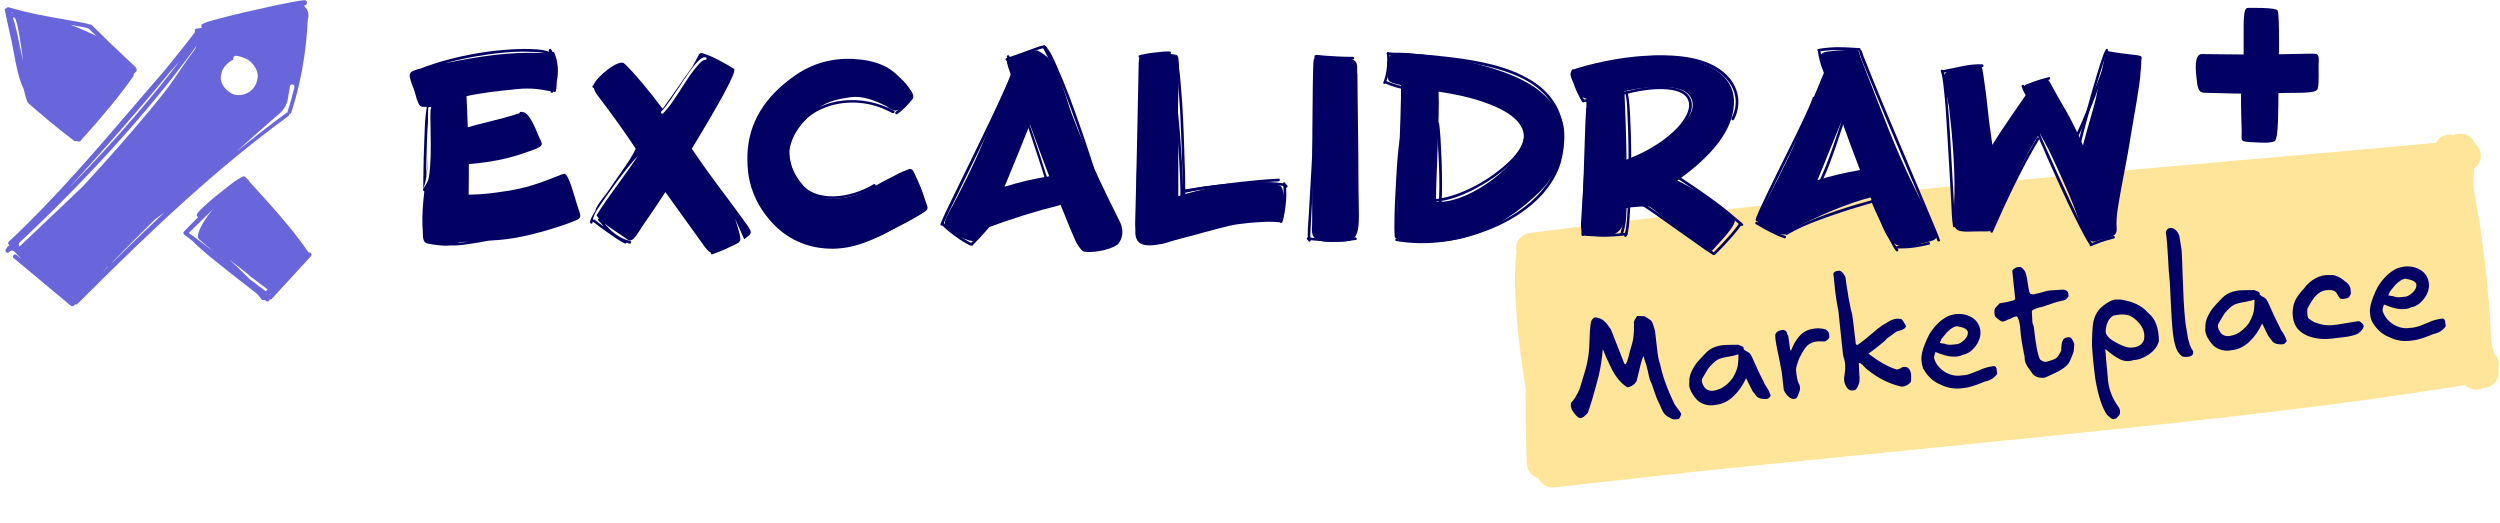 <svg width="325" height="68" viewBox="0 0 325 68" fill="none" xmlns="http://www.w3.org/2000/svg">
  <path
    d="M199.084 32.284C241.348 26.759 282.555 23.752 320.507 20.227M199.342 32.419C225.101 29.793 253.029 26.665 318.84 20.48M319.851 19.361C318.731 28.819 320.43 39.91 322.825 48.426M318.455 19.493C321.013 30.24 322.025 41.828 321.898 48.651M322.839 47.389C289.926 51.184 255.48 55.469 201.84 61.368M322.694 47.666C295.393 52.206 269.682 54.249 201.761 61.184M200.481 60.196C200.17 52.934 200.56 46.083 199.918 32.827M202.491 61.057C199.617 49.008 198.549 38.108 199.075 33.448"
    stroke="#FFE599" stroke-width="4" stroke-linecap="round" />
  <path d="M200.791 33.22L318.593 19.236L323.521 48.648L202.049 61.027" fill="#FFE599" />
  <path
    d="M218.276 54.461C218.093 54.507 217.894 54.528 217.679 54.524C217.477 54.519 217.282 54.446 217.093 54.305C216.799 54.189 216.567 54.025 216.397 53.816C216.229 53.619 216.072 53.34 215.927 52.98C215.781 52.62 215.676 52.384 215.61 52.27C215.426 51.927 215.234 51.438 215.032 50.803C214.831 50.167 214.645 49.684 214.476 49.353C214.417 49.172 214.33 48.799 214.217 48.234C214.102 47.656 213.977 47.234 213.841 46.967C213.841 46.967 213.829 46.914 213.805 46.81C213.728 46.469 213.67 46.301 213.63 46.305C213.535 46.543 213.433 46.849 213.325 47.222C213.229 47.581 213.126 48.001 213.016 48.482C212.906 48.963 212.823 49.314 212.766 49.534C212.504 49.978 212.111 50.254 211.587 50.363C211.048 50.085 210.5 49.533 209.943 48.707C209.88 48.62 209.766 48.424 209.599 48.12C209.446 47.815 209.283 47.477 209.11 47.106C208.935 46.722 208.839 46.518 208.823 46.493L208.363 45.375C208.273 46.551 208.099 47.696 207.842 48.809C207.261 51.043 206.788 52.655 206.424 53.645C206.412 53.66 206.37 53.711 206.299 53.799C206.227 53.874 206.178 53.919 206.153 53.936C206.141 53.95 206.092 53.996 206.006 54.072C205.934 54.147 205.884 54.185 205.858 54.188C205.844 54.19 205.794 54.222 205.707 54.285C205.618 54.334 205.56 54.354 205.532 54.343C205.503 54.319 205.443 54.319 205.351 54.342C205.104 54.288 204.78 53.947 204.378 53.319C204.213 53.028 204.165 52.705 204.235 52.349C204.568 52.072 204.935 51.49 205.337 50.603C205.387 50.437 205.501 50.063 205.681 49.48C205.86 48.898 205.989 48.469 206.067 48.193C206.157 47.902 206.251 47.523 206.349 47.057C206.446 46.577 206.513 46.141 206.552 45.748C206.59 45.476 206.624 44.842 206.653 43.847C206.681 42.852 206.753 42.14 206.869 41.712C207.04 41.426 207.198 41.275 207.344 41.26C207.437 41.25 207.58 41.275 207.774 41.335C208.064 41.411 208.297 41.527 208.475 41.683C208.664 41.824 208.861 42.037 209.066 42.324C209.083 42.362 209.123 42.425 209.186 42.512C209.247 42.586 209.302 42.654 209.348 42.716L209.421 42.829L211.156 47.251C211.161 47.291 211.218 47.325 211.328 47.354C211.458 47.192 211.599 46.809 211.749 46.203C211.899 45.597 212.006 45.21 212.069 45.043C212.335 44.264 212.452 43.279 212.419 42.089C212.383 41.999 212.386 41.898 212.428 41.787C212.468 41.662 212.54 41.52 212.644 41.362C212.746 41.19 212.804 41.097 212.816 41.082C212.869 41.076 212.976 41.078 213.138 41.088C213.298 41.084 213.446 41.089 213.582 41.101L213.805 41.118C213.833 41.128 213.941 41.197 214.128 41.325C214.328 41.438 214.465 41.531 214.54 41.603C214.71 41.692 214.852 41.952 214.965 42.383C215.076 42.8 215.139 43.021 215.156 43.046C215.193 43.27 215.274 43.972 215.399 45.153C215.522 46.319 215.657 47.022 215.803 47.262C216.061 48.682 216.674 50.414 217.641 52.457C217.677 52.547 217.82 52.753 218.068 53.075C218.332 53.409 218.474 53.615 218.496 53.694C218.574 53.793 218.556 53.942 218.443 54.142C218.33 54.341 218.274 54.448 218.276 54.461ZM223.022 52.631C222.616 52.727 222.186 52.719 221.732 52.607C221.276 52.481 220.906 52.279 220.622 52C220.483 51.827 220.383 51.71 220.323 51.65C220.275 51.574 220.196 51.462 220.086 51.313C219.975 51.15 219.894 51.018 219.843 50.916C219.806 50.813 219.759 50.691 219.704 50.549C219.649 50.407 219.614 50.27 219.6 50.138C219.584 49.992 219.589 49.844 219.613 49.694C219.579 49.242 219.676 48.769 219.905 48.275C220.148 47.78 220.4 47.378 220.662 47.069C220.925 46.759 221.267 46.388 221.691 45.954C221.777 45.878 221.837 45.818 221.873 45.774C222.382 45.264 223.114 44.959 224.068 44.857C224.267 44.836 224.903 44.822 225.975 44.816C226.004 44.84 226.095 44.877 226.248 44.928C226.414 44.977 226.535 45.038 226.609 45.111C226.683 45.17 226.699 45.262 226.659 45.387L226.945 45.618C227.255 45.76 227.458 45.906 227.554 46.057C227.695 46.243 227.979 46.843 228.409 47.857C228.446 47.96 228.61 48.305 228.9 48.891C229.204 49.475 229.375 49.826 229.414 49.942C229.81 50.517 230.025 50.903 230.06 51.101L230.193 51.408C230.187 51.476 230.135 51.555 230.037 51.646C229.939 51.737 229.885 51.79 229.873 51.804C229.656 51.908 229.307 51.905 228.826 51.795C228.729 51.765 228.638 51.727 228.553 51.683C228.479 51.624 228.421 51.576 228.377 51.541C228.345 51.49 228.275 51.404 228.168 51.281C228.075 51.157 228.004 51.064 227.958 51.002L227.867 50.911C227.685 50.581 227.395 49.995 226.997 49.153C226.563 50.11 225.997 50.914 225.302 51.565C224.605 52.202 223.845 52.557 223.022 52.631ZM222.726 50.792C222.952 50.768 223.258 50.682 223.644 50.534C224.269 50.226 224.814 49.746 225.282 49.093C225.723 48.322 225.948 47.662 225.956 47.111C225.952 47.071 225.963 46.916 225.988 46.645C226.011 46.361 226.011 46.167 225.986 46.062C225.728 46.156 225.349 46.25 224.849 46.343C224.362 46.422 223.988 46.502 223.728 46.583C223.389 46.672 223.055 46.875 222.727 47.192C222.397 47.495 222.152 47.776 221.992 48.034C221.831 48.292 221.615 48.657 221.343 49.128C221.147 49.431 221.231 49.844 221.595 50.369C221.872 50.701 222.249 50.842 222.726 50.792ZM232.837 45.577C233.108 44.851 233.441 44.26 233.835 43.802C234.274 43.26 234.821 42.92 235.477 42.784C236.118 42.635 236.743 42.65 237.352 42.826C237.63 43.052 237.778 43.244 237.795 43.403C237.827 43.708 237.82 43.89 237.772 43.948C237.547 44.227 237.348 44.375 237.176 44.394C237.163 44.395 237.062 44.392 236.873 44.385C236.698 44.377 236.537 44.374 236.39 44.376L235.932 44.425C235.371 44.565 234.944 44.845 234.654 45.264L234.275 45.867C233.993 46.367 233.823 46.727 233.766 46.947C233.747 47.016 233.691 47.183 233.598 47.448C233.518 47.711 233.479 47.909 233.48 48.043C233.536 48.828 233.645 49.414 233.807 49.799C233.886 49.911 233.94 50.039 233.968 50.184C233.996 50.315 234.008 50.428 234.004 50.522C234.013 50.602 233.986 50.732 233.925 50.913C233.875 51.079 233.834 51.19 233.799 51.248C233.778 51.303 233.725 51.43 233.638 51.627C233.533 51.772 233.414 51.852 233.282 51.865C233.03 51.892 232.771 51.792 232.506 51.566C232.254 51.338 232.049 51.051 231.892 50.706L231.629 48.42C231.548 47.906 231.316 46.724 230.932 44.874C230.82 44.323 230.771 43.859 230.784 43.482C230.899 43.175 231.161 42.986 231.569 42.916C231.752 42.87 231.915 42.886 232.057 42.965C232.199 43.044 232.288 43.182 232.322 43.379C232.341 43.431 232.367 43.489 232.401 43.552C232.448 43.614 232.473 43.665 232.477 43.705C232.508 43.997 232.592 44.598 232.729 45.508L232.837 45.577ZM241.527 44.818C242.1 44.408 242.694 43.936 243.308 43.402C243.922 42.868 244.385 42.497 244.698 42.289C244.762 42.256 244.907 42.173 245.135 42.042C245.361 41.897 245.518 41.8 245.607 41.751C245.707 41.686 245.841 41.625 246.01 41.567C246.19 41.494 246.359 41.45 246.518 41.433C246.744 41.409 246.974 41.431 247.209 41.5C247.313 41.597 247.431 41.758 247.562 41.986C247.707 42.212 247.778 42.372 247.774 42.466C247.718 42.566 247.64 42.655 247.541 42.732C247.44 42.797 247.345 42.847 247.255 42.883C247.177 42.905 247.06 42.944 246.906 43.001C246.749 43.044 246.632 43.077 246.554 43.098C245.796 43.661 245.36 43.976 245.246 44.041C245.261 44.053 245.22 44.111 245.124 44.215C245.039 44.305 244.806 44.504 244.423 44.812C244.053 45.12 243.544 45.509 242.897 45.98C244.311 47.05 245.53 47.732 246.553 48.026C246.73 48.047 246.987 47.946 247.325 47.723C247.72 47.654 247.981 47.714 248.109 47.901C248.418 48.163 248.52 48.749 248.416 49.659C248.056 50.059 247.655 50.262 247.213 50.269C245.579 49.906 244.041 49.123 242.6 47.922C242.556 47.886 242.459 47.789 242.308 47.631C242.169 47.458 242.013 47.32 241.842 47.218C241.84 47.205 241.826 47.199 241.8 47.202L241.641 47.219C241.637 47.313 241.655 47.673 241.695 48.299C241.748 48.924 241.76 49.358 241.732 49.602C241.602 50.139 241.419 50.507 241.186 50.706C240.704 50.838 240.359 50.754 240.153 50.454C239.766 49.958 239.645 49.388 239.791 48.742C239.799 48.688 239.812 48.566 239.833 48.376C239.866 48.185 239.881 48.009 239.877 47.848C239.885 47.673 239.877 47.466 239.852 47.227C239.852 47.107 239.811 46.91 239.729 46.637C239.646 46.364 239.6 46.181 239.59 46.089L238.99 40.42C238.883 39.922 238.779 39.316 238.676 38.603C238.573 37.877 238.503 37.281 238.467 36.815C238.43 36.337 238.385 35.919 238.334 35.562C238.432 35.351 238.615 35.238 238.881 35.223C239.243 35.091 239.587 35.363 239.913 36.039C239.92 36.105 239.958 36.403 240.028 36.932C240.111 37.459 240.209 38.072 240.323 38.771C240.451 39.468 240.55 39.96 240.621 40.248C240.739 40.61 240.823 41.024 240.873 41.488L241.256 44.726C241.335 44.838 241.425 44.868 241.527 44.818ZM250.001 47.882C249.754 47.197 249.714 46.504 249.881 45.803C250.06 45.087 250.367 44.31 250.801 43.473C251.521 42.297 252.374 41.489 253.36 41.05L253.672 40.956C253.971 40.871 254.208 40.826 254.382 40.821C255.127 40.769 255.794 40.926 256.382 41.293C256.971 41.659 257.324 42.205 257.441 42.93C257.529 43.632 257.332 44.309 256.852 44.964C256.371 45.618 255.809 46.006 255.165 46.128C254.936 46.246 254.683 46.32 254.404 46.349C253.728 46.421 253.005 46.303 252.235 45.996L251.607 45.761C251.471 46.124 251.413 46.398 251.432 46.584C251.657 47.311 252.121 47.898 252.826 48.347C253.542 48.78 254.275 48.93 255.026 48.797C255.482 48.803 256.076 48.646 256.806 48.327L257.366 48.107C257.747 47.906 258.286 47.741 258.983 47.614C259.297 47.54 259.489 47.647 259.56 47.935L259.632 48.611C259.233 49.149 258.724 49.471 258.105 49.577L257.622 49.769C256.581 50.188 255.807 50.411 255.3 50.438C254.246 50.616 253.246 50.474 252.298 50.011C251.333 49.631 250.567 48.921 250.001 47.882ZM252.165 44.575C252.494 44.648 252.692 44.68 252.758 44.673C252.87 44.715 252.981 44.75 253.091 44.779C253.202 44.807 253.324 44.821 253.458 44.82C253.605 44.818 253.712 44.814 253.778 44.807C253.844 44.8 253.97 44.786 254.156 44.767C254.355 44.745 254.468 44.733 254.494 44.731C254.78 44.647 255.063 44.469 255.343 44.198C255.634 43.913 255.793 43.634 255.817 43.364C255.893 42.94 255.547 42.648 254.779 42.488L254.409 42.407C254.144 42.435 253.868 42.558 253.583 42.776C253.311 42.992 253.116 43.174 252.997 43.321C252.877 43.454 252.682 43.696 252.41 44.046L252.23 44.428L252.165 44.575ZM265.701 49.114C265.088 49.152 264.616 49.001 264.285 48.661C264.237 48.586 264.096 48.393 263.862 48.082C263.626 47.759 263.455 47.475 263.349 47.232C263.242 46.975 263.192 46.699 263.201 46.403C262.868 44.775 262.682 43.595 262.645 42.861C262.642 42.58 262.578 42.171 262.454 41.635C262.343 41.338 262.251 41.167 262.179 41.121C261.798 41.201 261.522 41.311 261.349 41.45C261.23 41.463 261.062 41.528 260.847 41.644C260.631 41.761 260.442 41.814 260.28 41.805C260.183 41.775 260.084 41.725 259.983 41.655C259.882 41.586 259.772 41.503 259.655 41.408C259.55 41.299 259.461 41.221 259.389 41.175C259.322 41.048 259.282 40.865 259.27 40.625C259.258 40.385 259.286 40.201 259.353 40.073L259.948 39.426C260.543 39.35 261.179 39.216 261.856 39.023L261.978 38.849L261.591 35.19C261.86 34.826 262.226 34.667 262.686 34.712C263.074 34.952 263.309 35.276 263.393 35.683C263.444 35.785 263.522 36.212 263.629 36.965C263.734 37.705 263.838 38.116 263.941 38.199L264.331 38.278C264.594 38.224 264.927 38.141 265.331 38.032C265.733 37.908 266.027 37.83 266.211 37.797C266.395 37.765 266.734 37.735 267.227 37.71L268.147 37.653C268.725 37.672 268.972 37.981 268.888 38.58C268.687 38.829 268.528 38.973 268.411 39.012C268.109 39.071 267.802 39.144 267.489 39.231C267.177 39.318 266.788 39.446 266.323 39.616C265.87 39.771 265.566 39.87 265.41 39.914C265.105 39.946 264.71 40.082 264.226 40.321L264.141 40.471C264.162 40.669 264.174 40.909 264.177 41.191C264.179 41.459 264.189 41.685 264.209 41.871C264.241 42.042 264.301 42.23 264.39 42.435C264.635 44.756 264.908 46.188 265.207 46.733C265.44 46.91 265.632 47.01 265.782 47.034C265.945 47.057 266.156 47.021 266.414 46.927C266.466 46.908 266.543 46.88 266.646 46.842C266.75 46.804 266.821 46.783 266.861 46.779C266.899 46.761 266.957 46.735 267.034 46.7C267.11 46.665 267.161 46.64 267.186 46.624C267.225 46.606 267.269 46.582 267.319 46.549C267.381 46.503 267.424 46.458 267.446 46.415C267.482 46.371 267.523 46.32 267.57 46.261C267.618 46.203 267.658 46.138 267.691 46.068C267.737 45.996 267.782 45.917 267.827 45.832C267.87 45.734 267.919 45.628 267.974 45.515C267.954 45.45 267.957 45.289 267.983 45.031C268.009 44.773 268.032 44.61 268.052 44.541C268.154 44.115 268.398 43.888 268.784 43.86C268.967 43.814 269.11 43.832 269.212 43.915C269.315 43.998 269.419 44.155 269.524 44.385L269.659 44.713C269.635 45.372 269.578 45.787 269.489 45.958C269.28 46.516 269.113 46.902 268.988 47.117C268.877 47.33 268.653 47.561 268.318 47.811C267.984 48.075 267.458 48.365 266.741 48.682C266.703 48.7 266.556 48.769 266.3 48.89C266.046 49.024 265.846 49.099 265.701 49.114ZM274.969 54.447C274.864 54.472 274.785 54.487 274.732 54.493C274.681 54.511 274.604 54.486 274.503 54.416C274.403 54.36 274.331 54.307 274.285 54.258C274.241 54.223 274.174 54.163 274.085 54.078C273.996 53.994 273.936 53.94 273.907 53.916C273.275 53.018 272.769 51.463 272.387 49.251C272.376 49.144 272.327 48.747 272.241 48.059C272.169 47.383 272.124 46.959 272.106 46.786C272.087 46.614 272.056 46.255 272.012 45.71C271.966 45.152 271.948 44.725 271.956 44.429C271.964 44.12 271.977 43.736 271.995 43.279C272.013 42.807 272.052 42.354 272.113 41.919C272.256 41.246 272.506 40.697 272.863 40.27C273.234 39.842 273.736 39.461 274.371 39.125C274.641 39.016 274.862 38.952 275.035 38.934C275.127 38.924 275.349 38.928 275.699 38.944C277.307 39.189 278.488 39.761 279.24 40.661C280.176 41.393 280.647 42.61 280.653 44.312C280.52 44.956 280.104 45.53 279.407 46.033C278.721 46.521 278.038 46.781 277.358 46.813C276.763 47.024 276.169 46.986 275.576 46.7C274.994 46.4 274.393 45.974 273.771 45.423L273.692 45.432C273.704 45.551 273.745 46.063 273.814 46.967C273.895 47.857 273.959 48.521 274.005 48.958C274.049 50.388 274.534 51.731 275.458 52.988C275.617 53.226 275.649 53.524 275.553 53.883C275.32 54.216 275.125 54.404 274.969 54.447ZM277.265 45.174C278.06 45.09 278.546 44.743 278.723 44.134C278.911 43.122 278.471 42.197 277.403 41.358C277.082 41.111 276.718 40.961 276.31 40.911C275.914 40.845 275.382 40.888 274.715 41.039C274.111 41.412 273.782 42.11 273.73 43.135C273.788 43.558 274.118 43.952 274.72 44.317C275.293 44.659 275.808 44.906 276.267 45.058C276.6 45.17 276.933 45.209 277.265 45.174ZM284.375 46.392C284.07 46.424 283.825 46.396 283.642 46.308C283.435 46.129 283.26 45.933 283.117 45.72C282.987 45.506 282.879 45.249 282.794 44.95C282.709 44.651 282.651 44.422 282.621 44.264C282.589 44.093 282.545 43.803 282.488 43.394C282.445 42.983 282.418 42.731 282.408 42.638C282.338 41.854 282.273 40.795 282.212 39.461C282.15 38.113 282.102 37.153 282.068 36.58C281.983 35.905 281.908 34.881 281.843 33.507C281.776 32.119 281.68 31.023 281.555 30.219C281.624 29.863 281.805 29.669 282.097 29.638C282.468 29.599 282.795 29.779 283.079 30.178C283.082 30.204 283.115 30.268 283.18 30.368C283.244 30.469 283.287 30.558 283.309 30.636L283.54 32.06C283.569 32.204 283.592 32.362 283.61 32.535C283.658 33.361 283.7 34.396 283.738 35.639C283.776 36.882 283.821 38.003 283.873 39.003C283.926 40.003 284.003 40.987 284.106 41.955C284.144 42.192 284.201 42.542 284.277 43.003C284.353 43.464 284.409 43.807 284.446 44.031C284.495 44.24 284.57 44.5 284.67 44.812C284.783 45.121 284.927 45.401 285.101 45.651C285.133 45.835 285.105 46.006 285.014 46.163C284.853 46.287 284.64 46.363 284.375 46.392ZM290.107 45.523C289.702 45.619 289.272 45.611 288.817 45.498C288.362 45.372 287.992 45.17 287.707 44.892C287.568 44.719 287.469 44.602 287.409 44.541C287.361 44.466 287.282 44.354 287.172 44.205C287.061 44.042 286.98 43.91 286.929 43.808C286.891 43.705 286.845 43.582 286.789 43.441C286.734 43.299 286.699 43.162 286.685 43.029C286.67 42.883 286.674 42.736 286.699 42.585C286.664 42.133 286.762 41.66 286.991 41.167C287.233 40.672 287.486 40.27 287.748 39.96C288.01 39.651 288.353 39.279 288.776 38.846C288.862 38.77 288.923 38.709 288.958 38.666C289.467 38.156 290.199 37.85 291.154 37.749C291.353 37.728 291.988 37.714 293.06 37.708C293.089 37.732 293.181 37.769 293.333 37.82C293.5 37.869 293.62 37.93 293.695 38.003C293.768 38.062 293.785 38.154 293.744 38.279L294.03 38.51C294.34 38.652 294.543 38.798 294.64 38.948C294.78 39.135 295.065 39.735 295.494 40.748C295.532 40.852 295.696 41.196 295.986 41.782C296.289 42.367 296.46 42.718 296.499 42.834C296.896 43.409 297.111 43.795 297.145 43.992L297.278 44.3C297.272 44.368 297.22 44.447 297.122 44.538C297.025 44.629 296.97 44.681 296.958 44.696C296.741 44.8 296.392 44.796 295.911 44.686C295.814 44.656 295.723 44.619 295.638 44.575C295.565 44.515 295.506 44.468 295.462 44.432C295.43 44.382 295.36 44.296 295.254 44.173C295.16 44.049 295.09 43.956 295.043 43.894L294.953 43.803C294.77 43.473 294.48 42.887 294.083 42.044C293.648 43.002 293.083 43.806 292.387 44.456C291.691 45.093 290.931 45.449 290.107 45.523ZM289.812 43.684C290.037 43.66 290.343 43.574 290.73 43.425C291.354 43.118 291.9 42.638 292.367 41.985C292.808 41.214 293.033 40.553 293.042 40.003C293.038 39.963 293.048 39.808 293.073 39.537C293.096 39.253 293.096 39.058 293.071 38.954C292.813 39.048 292.434 39.142 291.935 39.235C291.447 39.313 291.073 39.393 290.814 39.474C290.475 39.564 290.141 39.767 289.812 40.083C289.482 40.386 289.237 40.667 289.077 40.926C288.917 41.184 288.701 41.549 288.429 42.02C288.233 42.322 288.317 42.736 288.681 43.26C288.957 43.593 289.334 43.734 289.812 43.684ZM304.595 43.847C304.422 43.865 304.184 43.89 303.879 43.923C303.588 43.967 303.357 43.998 303.185 44.016C303.012 44.035 302.799 44.05 302.546 44.064C302.293 44.077 302.058 44.075 301.842 44.058C300.492 43.973 299.47 43.565 298.776 42.834C298.291 42.309 298.045 41.571 298.038 40.62C298.065 39.987 298.188 39.444 298.409 38.992C298.642 38.538 299.006 38.05 299.5 37.528C299.897 36.964 300.399 36.515 301.007 36.182C301.615 35.849 302.237 35.71 302.873 35.763C303.15 35.72 303.443 35.763 303.752 35.891C304.073 36.018 304.3 36.135 304.432 36.242C304.578 36.347 304.819 36.536 305.156 36.808C305.367 37.027 305.497 37.242 305.546 37.451C305.595 37.66 305.615 37.913 305.606 38.209C305.468 38.545 305.313 38.729 305.142 38.761C305.102 38.765 304.984 38.791 304.788 38.839C304.591 38.873 304.437 38.876 304.326 38.847C304.216 38.819 304.127 38.741 304.06 38.614C303.825 38.169 303.638 37.915 303.497 37.849C303.284 37.738 303.037 37.69 302.757 37.706C302.478 37.722 302.233 37.755 302.024 37.804C301.572 37.972 301.193 38.254 300.886 38.649C300.578 39.03 300.269 39.532 299.96 40.155C299.963 40.181 299.957 40.316 299.942 40.559C299.94 40.787 299.961 40.992 300.008 41.175C300.054 41.358 300.153 41.475 300.306 41.526C300.546 41.768 301.025 41.979 301.741 42.158C302.182 42.272 302.662 42.309 303.18 42.267C303.699 42.225 304.142 42.165 304.509 42.086L306.644 41.739C306.754 41.768 306.883 41.848 307.031 41.98C307.178 42.098 307.256 42.204 307.266 42.297C307.3 42.615 307.069 42.968 306.574 43.355C306.09 43.594 305.43 43.758 304.595 43.847ZM308.308 41.704C308.061 41.019 308.021 40.326 308.188 39.625C308.367 38.908 308.673 38.132 309.107 37.295C309.828 36.119 310.681 35.311 311.666 34.872L311.978 34.778C312.278 34.693 312.514 34.648 312.688 34.643C313.433 34.591 314.1 34.748 314.689 35.114C315.277 35.481 315.63 36.027 315.747 36.752C315.835 37.453 315.639 38.131 315.158 38.785C314.678 39.44 314.116 39.828 313.472 39.95C313.243 40.068 312.989 40.142 312.711 40.171C312.034 40.243 311.311 40.125 310.541 39.818L309.913 39.583C309.777 39.946 309.719 40.22 309.739 40.406C309.963 41.133 310.428 41.72 311.132 42.169C311.849 42.602 312.582 42.752 313.332 42.619C313.788 42.624 314.382 42.468 315.112 42.149L315.672 41.929C316.053 41.728 316.592 41.563 317.289 41.436C317.603 41.362 317.796 41.469 317.866 41.757L317.938 42.433C317.539 42.971 317.03 43.293 316.411 43.399L315.929 43.591C314.887 44.01 314.113 44.233 313.606 44.26C312.553 44.438 311.552 44.296 310.605 43.833C309.639 43.453 308.874 42.743 308.308 41.704ZM310.471 38.397C310.801 38.47 310.999 38.502 311.065 38.495C311.177 38.537 311.288 38.572 311.398 38.601C311.508 38.629 311.63 38.643 311.764 38.642C311.912 38.64 312.018 38.636 312.085 38.629C312.151 38.621 312.277 38.608 312.462 38.589C312.661 38.567 312.774 38.555 312.801 38.553C313.087 38.469 313.37 38.291 313.649 38.02C313.941 37.735 314.099 37.456 314.124 37.186C314.2 36.762 313.854 36.47 313.086 36.31L312.715 36.229C312.45 36.257 312.175 36.38 311.89 36.598C311.618 36.814 311.422 36.996 311.304 37.142C311.184 37.276 310.988 37.518 310.717 37.868L310.536 38.25L310.471 38.397Z"
    fill="#030064" />
  <g clip-path="url(#clip0_21952_91063)">
    <path
      d="M285.529 9.972C285.668 11.194 285.696 11.972 286.478 12.056C287.176 12.056 290.945 12.194 291.336 12.167C291.308 14.389 291.42 16.389 291.42 17.056C291.42 18.417 291.113 18.389 293.012 18.5C293.682 18.528 295.385 18.667 295.748 18.306C296.223 17.833 296.167 14.056 296.195 12.111C298.708 12 301.165 12.25 301.305 11.5C301.528 10.833 301.36 8.889 301.444 7.833C301.472 6.889 301.081 7 300.467 6.972L296.251 7.056C296.251 6.722 296.279 6.111 296.279 6.111C296.279 3.5 296.251 1.667 296.083 1.361C295.832 0.944 292.593 1.028 292.23 1.028C291.895 1.056 291.699 1.278 291.671 3.361V6.083V7.083C290.638 7.083 286.255 7.028 286.199 7.028C285.333 7.083 285.389 8.75 285.529 9.972Z"
      fill="#030064" />
    <path
      d="M278.38 7.778C278.464 7.167 278.632 7.278 275.895 6.944C273.131 6.611 273.829 6.25 273.578 7.528C273.243 9.444 272.684 11.611 272.573 12.25C272.321 13.722 271.512 16.028 270.786 18.889C269.585 16.055 268.58 14.389 267.993 13.389C265.871 9.861 266.709 9.889 264.475 10.639C263.582 10.944 262.744 11.139 262.967 11.667C263.219 12.25 263.358 12.361 263.33 12.389C262.13 14.111 260.622 16.305 260.231 16.917C259.589 17.889 259.226 18.472 259.002 18.833L258.556 15.556L258.332 13.528C258.249 12.611 258.137 11.917 258.081 11.472C257.997 10.917 257.941 10.389 257.858 9.889C257.606 8.25 257.662 8.528 256.713 8.528C256.071 8.528 254.675 8.889 253.977 9C251.938 9.361 252.804 10.806 253.083 12.389C253.223 13.222 253.306 13.611 253.362 13.833C253.865 18.055 254.116 21.861 254.088 25.167C254.06 25.667 254.032 26.167 254.032 26.667C254.004 27.278 253.949 28.694 254.004 29.111C254.228 30.361 255.345 30.083 257.188 30.083C258.165 30.083 258.835 30.139 258.947 29.861C259.226 29.083 260.259 26.889 261.711 23.805C262.577 22 263.526 20 264.531 18.333C264.838 17.861 265.117 17.361 265.173 17.305C265.201 17.333 265.927 18.75 265.983 18.833C266.346 19.389 267.686 22.333 268.831 24.944C270.618 29.028 271.009 31.833 272.461 31.361C273.997 30.861 275.281 30.917 275.169 29.694C275.03 28.028 275.532 25.972 275.588 25.444L276.649 19.75C277.515 14.417 278.213 11.028 278.269 9.361C278.325 9.139 278.38 7.972 278.38 7.778Z"
      fill="#030064" />
    <path
      d="M257.69 8.361C255.959 8.278 254.256 8.833 252.581 9.111C252.357 9.139 252.441 9.472 252.664 9.445C254.312 9.195 255.987 8.639 257.69 8.722C257.914 8.722 257.914 8.389 257.69 8.361Z"
      fill="#030064" />
    <path
      d="M266.318 10.028C265.788 10.167 265.257 10.334 264.727 10.5C264.252 10.667 263.805 10.834 263.358 11.028C263.163 11.111 263.247 11.445 263.442 11.361C263.889 11.167 264.364 11 264.81 10.834C265.341 10.667 265.871 10.5 266.402 10.361C266.625 10.278 266.514 9.945 266.318 10.028Z"
      fill="#030064" />
    <path
      d="M274.723 30.667C274.192 30.805 273.662 30.972 273.131 31.139C272.657 31.305 272.21 31.472 271.763 31.667C271.568 31.75 271.651 32.083 271.847 32C272.294 31.805 272.768 31.639 273.215 31.472C273.746 31.305 274.276 31.139 274.807 31C275.03 30.944 274.946 30.611 274.723 30.667Z"
      fill="#030064" />
    <path
      d="M263.833 12.306C263.749 12.139 263.638 11.944 263.554 11.778C263.414 11.556 263.275 11.333 263.135 11.111C263.079 11.028 262.967 11 262.884 11.056C262.8 11.111 262.772 11.222 262.828 11.306C262.967 11.528 263.107 11.75 263.247 11.972C263.358 12.139 263.442 12.333 263.526 12.5C263.582 12.583 263.693 12.611 263.777 12.556C263.833 12.5 263.861 12.389 263.833 12.306Z"
      fill="#030064" />
    <path
      d="M272.014 31.611C271.902 31.528 271.735 31.25 271.651 31.111C271.428 30.75 271.232 30.389 271.037 30C270.451 28.917 269.92 27.805 269.389 26.694C268.245 24.278 267.128 21.833 266.039 19.361C265.76 18.722 265.425 18.055 265.201 17.361C265.145 17.139 264.81 17.25 264.866 17.444C265.034 18.028 265.313 18.583 265.564 19.139C266.039 20.278 266.541 21.389 267.044 22.5C268.161 25 269.306 27.5 270.59 29.944C270.814 30.389 271.065 30.833 271.316 31.278C271.456 31.5 271.595 31.778 271.819 31.917C272.042 32.028 272.21 31.75 272.014 31.611Z"
      fill="#030064" />
    <path
      d="M252.301 9.25C252.413 9.556 252.469 9.861 252.525 10.167C252.609 10.694 252.664 11.222 252.72 11.75C252.888 13.278 252.999 14.833 253.083 16.389C253.307 19.75 253.474 23.111 253.67 26.472C253.725 27.445 253.725 28.445 253.893 29.417C253.921 29.639 254.256 29.556 254.228 29.333C254.088 28.583 254.088 27.667 254.033 26.889C253.949 25.361 253.865 23.833 253.781 22.306C253.586 18.945 253.418 15.556 253.111 12.194C253.055 11.556 252.972 10.917 252.888 10.278C252.832 9.917 252.804 9.528 252.636 9.194C252.553 8.972 252.218 9.056 252.301 9.25Z"
      fill="#030064" />
    <path
      d="M273.969 7.139C273.466 8.639 272.908 10.111 272.349 11.583C271.623 13.5 270.869 15.444 269.976 17.306C269.725 17.861 269.445 18.583 268.971 19C268.803 19.139 269.055 19.389 269.222 19.25C269.613 18.889 269.864 18.333 270.116 17.861C270.534 17.028 270.897 16.167 271.26 15.306C272.098 13.333 272.852 11.333 273.578 9.333C273.829 8.639 274.081 7.972 274.304 7.278C274.388 7 274.053 6.917 273.969 7.139Z"
      fill="#030064" />
    <path
      d="M273.745 6.444C273.466 6.944 273.299 7.528 273.103 8.083C272.796 9.028 272.517 9.972 272.238 10.917C271.623 13 271.065 15.111 270.507 17.222C270.311 17.945 270.144 18.639 269.976 19.361C269.92 19.583 270.255 19.667 270.311 19.445C270.674 17.889 271.093 16.333 271.512 14.806C272.07 12.722 272.629 10.639 273.299 8.583C273.494 7.944 273.69 7.222 274.025 6.639C274.164 6.417 273.857 6.25 273.745 6.444Z"
      fill="#030064" />
    <path
      d="M259.058 30.167C260.873 26.056 262.772 21.972 265.09 18.111C265.201 17.917 264.894 17.75 264.782 17.945C262.465 21.806 260.566 25.889 258.751 30C258.668 30.195 258.947 30.361 259.058 30.167Z"
      fill="#030064" />
    <path
      d="M250.598 27.889L249.062 24.778C247.694 22.028 246.466 19.222 245.349 16.389L242.026 7.861C241.524 6.75 241.914 6.472 240.937 6.472C240.351 6.472 237.475 6.583 237 6.861C236.246 7.333 236.777 7.778 236.916 8.611C236.972 8.861 237.028 9.111 237.14 9.389L233.426 18.361C232.477 20.639 230.997 23.5 229.21 26.944C228.512 28.305 228.4 28.833 228.484 28.917C229.042 29.417 229.35 29.694 229.964 29.972C230.829 30.361 230.774 30.333 231.388 30.444C232.561 30.639 232.393 30.139 233.175 29.722C236.721 27.917 240.127 26.444 243.171 25.667C244.176 28.139 244.79 29.667 245.07 30.194C245.712 31.444 246.549 32.056 247.527 32.056C248.337 32.056 248.42 32.028 249.342 31.778C252.19 31.028 252.413 31.444 250.598 27.889ZM241.803 22.111C239.904 22.417 238.061 22.861 236.274 23.417C237.559 20.305 238.62 17.694 239.429 15.694C240.183 17.805 240.965 19.944 241.803 22.111Z"
      fill="#030064" />
    <path
      d="M237.977 10.417C237.642 9.944 237.419 9.389 237.223 8.833C236.972 8.111 236.777 7.389 236.665 6.639C236.637 6.417 236.302 6.5 236.33 6.722C236.441 7.5 236.637 8.25 236.916 8.972C237.112 9.528 237.363 10.083 237.698 10.583C237.81 10.778 238.089 10.583 237.977 10.417Z"
      fill="#030064" />
    <path
      d="M243.897 25.861C240.462 26.805 236.972 27.861 233.733 29.389C233.203 29.639 232.672 29.917 232.17 30.222C231.974 30.333 232.142 30.639 232.337 30.528C233.677 29.694 235.185 29.083 236.693 28.528C239.066 27.639 241.524 26.889 243.981 26.194C244.204 26.139 244.12 25.778 243.897 25.861Z"
      fill="#030064" />
    <path
      d="M250.682 31.472C250.096 31.611 249.509 31.75 248.923 31.833C248.169 31.944 247.415 31.944 246.661 31.972C246.438 31.972 246.438 32.333 246.661 32.305C247.443 32.305 248.225 32.278 248.979 32.166C249.593 32.083 250.179 31.944 250.794 31.805C250.989 31.75 250.905 31.416 250.682 31.472Z"
      fill="#030064" />
    <path
      d="M241.719 6.25C240.909 6.222 240.127 6.139 239.318 6.139C238.34 6.111 237.363 6.194 236.386 6.361C236.162 6.389 236.246 6.722 236.47 6.694C237.419 6.555 238.396 6.472 239.373 6.5C240.155 6.528 240.909 6.583 241.691 6.611C241.942 6.611 241.942 6.25 241.719 6.25Z"
      fill="#030064" />
    <path
      d="M239.708 14.5C239.429 15.778 238.982 17.028 238.563 18.25C238.033 19.833 237.475 21.417 236.776 22.945C236.553 23.445 236.33 24 235.967 24.417C235.827 24.583 236.05 24.833 236.218 24.667C236.553 24.306 236.749 23.833 236.944 23.417C237.279 22.722 237.558 22.028 237.838 21.306C238.452 19.695 239.01 18.056 239.541 16.417C239.736 15.806 239.904 15.222 240.043 14.611C240.099 14.389 239.764 14.278 239.708 14.5Z"
      fill="#030064" />
    <path
      d="M241.691 6.722C241.942 7.722 242.417 8.694 242.808 9.666C243.59 11.555 244.371 13.444 245.153 15.333C246.912 19.5 248.671 23.666 250.43 27.833C250.905 28.972 251.436 30.111 251.854 31.278C251.938 31.5 252.273 31.389 252.19 31.194C251.854 30.222 251.408 29.278 251.017 28.305C250.235 26.416 249.425 24.555 248.643 22.666C246.884 18.5 245.097 14.333 243.394 10.139C243.087 9.361 242.78 8.611 242.473 7.833C242.305 7.444 242.138 7.028 242.026 6.611C241.97 6.417 241.635 6.5 241.691 6.722Z"
      fill="#030064" />
    <path
      d="M235.66 12.694C235.353 13.583 234.934 14.444 234.543 15.305C233.957 16.555 233.342 17.805 232.728 19.055C231.499 21.555 230.243 24.028 229.07 26.555C228.875 26.972 228.651 27.416 228.484 27.861C228.4 28.083 228.261 28.333 228.233 28.555C228.205 28.778 228.54 28.861 228.568 28.639C228.596 28.444 228.707 28.25 228.763 28.083C228.931 27.722 229.098 27.333 229.266 26.972C229.796 25.861 230.327 24.778 230.857 23.666C232.142 21.028 233.454 18.416 234.711 15.778C235.157 14.805 235.66 13.805 235.995 12.805C236.051 12.555 235.716 12.472 235.66 12.694Z"
      fill="#030064" />
    <path
      d="M228.26 29.139C228.847 29.5 229.461 29.833 230.103 30.166C230.718 30.472 231.332 30.778 231.974 30.972C232.197 31.028 232.281 30.694 232.058 30.639C231.416 30.472 230.801 30.139 230.215 29.861C229.601 29.555 229.014 29.222 228.428 28.861C228.26 28.722 228.065 29.028 228.26 29.139Z"
      fill="#030064" />
    <path
      d="M243.282 26.222C243.729 27.333 244.26 28.416 244.79 29.472C245.097 30.139 245.432 30.778 245.767 31.444C245.991 31.861 246.214 32.278 246.493 32.639C246.633 32.805 246.884 32.555 246.745 32.389C246.465 32.028 246.27 31.611 246.047 31.194C245.712 30.555 245.404 29.916 245.097 29.278C244.595 28.222 244.064 27.194 243.645 26.111C243.534 25.916 243.199 26 243.282 26.222Z"
      fill="#030064" />
    <path
      d="M224.491 27.611C222.704 26.194 220.61 24.694 218.041 23.472C222.816 20.111 225.273 16.778 225.412 13.528C225.44 13.139 225.412 12.778 225.356 12.417C225.021 10.5 223.597 9.083 221.112 8.167C219.381 7.556 217.371 7.222 215.137 7.222C211.842 7.222 207.877 8 205.057 8.861C203.829 9.222 204.08 9.722 204.555 10.833C204.806 11.444 204.973 12.139 205.448 12.444C206.09 12.861 206.146 12.806 206.23 12.833C206.342 17.528 205.588 27.778 205.56 28.472C205.504 29.305 205.42 30.5 206.258 30.611C207.71 30.722 207.933 30.694 208.631 30.694C210.362 30.694 211.284 29.555 211.423 27.305C211.395 27.028 211.395 27 212.149 26.944C212.317 26.944 213.015 26.861 213.182 26.861C214.662 26.833 213.964 26.5 215.863 27.944C217.901 29.444 219.632 30.778 221.029 31.917C221.671 32.444 222.285 33.028 222.788 32.361C223.29 31.722 226.194 28.972 225.412 28.305C224.882 27.917 225.245 28.194 224.491 27.611ZM218.571 11.667C219.437 12 219.912 12.611 220.023 13.278C220.247 14.611 219.269 15.889 216.924 17.917C215.36 19.222 213.545 20.333 211.451 21.083C211.423 18.444 211.34 15.417 211.172 11.861C213.238 11.389 214.802 11.306 216.198 11.306C217.092 11.333 217.901 11.417 218.571 11.667Z"
      fill="#030064" />
    <path
      d="M206.007 13.056C205.672 12.556 205.42 11.972 205.225 11.417C204.974 10.694 204.778 9.917 204.638 9.139C204.611 8.917 204.275 9 204.303 9.222C204.415 10.028 204.638 10.806 204.89 11.556C205.085 12.139 205.337 12.694 205.672 13.222C205.811 13.417 206.118 13.25 206.007 13.056Z"
      fill="#030064" />
    <path
      d="M210.976 30.472C211.339 29.278 211.535 27.972 211.367 26.722C211.339 26.5 211.004 26.583 211.032 26.805C211.2 28 210.976 29.25 210.641 30.389C210.558 30.611 210.921 30.694 210.976 30.472Z"
      fill="#030064" />
    <path
      d="M209.972 12.305C209.246 12.389 208.52 12.5 207.822 12.639C207.179 12.778 206.565 12.861 205.923 12.944C205.7 12.972 205.7 13.305 205.923 13.278C207.291 13.139 208.631 12.778 210 12.639C210.195 12.611 210.195 12.278 209.972 12.305Z"
      fill="#030064" />
    <path
      d="M211.423 30.25C210.474 30.361 209.553 30.444 208.603 30.444C207.738 30.444 206.844 30.361 205.979 30.305C205.755 30.278 205.755 30.639 205.979 30.639C206.844 30.694 207.738 30.778 208.603 30.778C209.553 30.778 210.474 30.694 211.423 30.583C211.647 30.583 211.647 30.222 211.423 30.25Z"
      fill="#030064" />
    <path
      d="M226.138 28.972C225.775 29.5 225.384 30 224.965 30.472C224.239 31.305 223.486 32.111 222.704 32.861C222.536 33.028 222.787 33.25 222.955 33.111C223.765 32.333 224.519 31.528 225.245 30.694C225.663 30.194 226.082 29.694 226.445 29.167C226.557 28.972 226.25 28.805 226.138 28.972Z"
      fill="#030064" />
    <path
      d="M206.202 14.139C206.062 16.222 206.034 18.305 205.951 20.389C205.867 23.028 205.783 25.694 205.671 28.333C205.643 28.805 205.643 29.278 205.616 29.75C205.616 29.917 205.588 30.055 205.588 30.222C205.588 30.278 205.588 30.333 205.588 30.389C205.588 30.417 205.56 30.528 205.588 30.472C205.56 30.694 205.895 30.778 205.923 30.555C206.006 29.972 206.006 29.361 206.034 28.778C206.09 27.611 206.118 26.417 206.174 25.25C206.258 22.5 206.341 19.75 206.453 17.028C206.481 16.055 206.509 15.111 206.565 14.139C206.565 13.917 206.202 13.917 206.202 14.139Z"
      fill="#030064" />
    <path
      d="M211.284 12.056C211.507 12.944 211.535 13.889 211.563 14.806C211.647 16.25 211.675 17.694 211.703 19.139C211.731 22.139 211.731 25.139 211.535 28.111C211.507 28.639 211.451 29.194 211.368 29.722C211.34 29.889 211.312 30.055 211.256 30.25C211.228 30.333 211.172 30.472 211.172 30.5C211.033 30.667 211.284 30.917 211.424 30.75C211.563 30.555 211.619 30.305 211.647 30.083C211.731 29.667 211.787 29.222 211.814 28.778C211.926 27.444 211.982 26.111 212.01 24.778C212.094 21.611 212.094 18.444 211.926 15.306C211.87 14.222 211.842 13.083 211.591 12C211.563 11.75 211.228 11.833 211.284 12.056Z"
      fill="#030064" />
    <path
      d="M226.557 29.083C225.468 28.139 224.379 27.222 223.234 26.361C221.587 25.139 219.884 24 218.18 22.861C217.985 22.75 217.817 23.028 218.013 23.167C219.688 24.305 221.391 25.417 223.011 26.611C224.156 27.472 225.245 28.389 226.306 29.333C226.501 29.472 226.753 29.25 226.557 29.083Z"
      fill="#030064" />
    <path
      d="M222.844 32.833C220.135 31.028 217.567 29.083 214.886 27.25C214.383 26.916 213.909 26.583 213.378 26.278C213.183 26.166 213.015 26.472 213.211 26.583C214.272 27.222 215.277 27.944 216.282 28.666C217.706 29.666 219.102 30.666 220.526 31.666C221.224 32.166 221.95 32.666 222.676 33.139C222.844 33.25 223.039 32.944 222.844 32.833Z"
      fill="#030064" />
    <path
      d="M211.507 21.166C213.294 20.472 215.025 19.611 216.561 18.444C217.65 17.611 218.711 16.666 219.409 15.444C219.856 14.666 220.163 13.694 219.772 12.833C219.353 11.889 218.292 11.5 217.343 11.361C215.193 11 212.931 11.472 210.865 12C210.642 12.055 210.753 12.389 210.949 12.333C212.792 11.861 214.746 11.472 216.673 11.611C217.594 11.694 218.795 11.916 219.325 12.75C219.8 13.472 219.549 14.361 219.186 15.055C218.599 16.166 217.65 17.083 216.673 17.861C215.081 19.111 213.266 20.055 211.368 20.778C211.228 20.889 211.312 21.25 211.507 21.166Z"
      fill="#030064" />
    <path
      d="M225.412 15.555C226.334 13.833 226.138 11.805 224.938 10.278C223.178 8.055 220.051 7.361 217.343 7.222C214.718 7.083 212.065 7.444 209.497 8.028C209.273 8.083 209.357 8.417 209.58 8.361C213.35 7.528 217.622 7 221.336 8.305C223.29 9 225.217 10.417 225.58 12.555C225.747 13.528 225.552 14.528 225.077 15.389C225.021 15.583 225.328 15.75 225.412 15.555Z"
      fill="#030064" />
    <path
      d="M195.284 9.306C191.794 8.083 188.164 7.333 183.082 6.917C181.407 6.778 181.156 6.945 180.904 7.083C180.011 7.556 180.318 10.111 180.513 10.444C180.709 10.75 181.519 10.944 182.133 11.056C182.189 14.667 181.463 28.972 181.574 31.222C183.529 30.945 190.956 33.889 200.226 24.861C203.493 21.611 204.303 16.833 202.237 14.028C201.064 12.444 199.444 10.778 195.284 9.306ZM198.02 18.333C197.127 22.083 190.146 26.695 186.684 26.195C186.656 23.472 187.159 15.167 187.019 11.917C190.454 12.444 192.296 13 194.056 13.722C196.904 14.889 198.467 16.5 198.02 18.333Z"
      fill="#030064" />
    <path
      d="M180.151 10.778C180.625 9.556 180.765 8.25 180.625 6.944C180.597 6.722 180.262 6.722 180.29 6.944C180.43 8.222 180.29 9.5 179.843 10.694C179.732 10.917 180.067 11 180.151 10.778Z"
      fill="#030064" />
    <path
      d="M202.516 15.583C203.047 17.472 203.102 19.445 202.46 21.306C201.874 23.056 200.757 24.583 199.417 25.861C196.429 28.667 192.38 30.278 188.36 30.945C186.126 31.306 183.836 31.389 181.602 31C181.379 30.972 181.295 31.306 181.519 31.333C185.651 32.056 190.063 31.333 193.916 29.722C197.518 28.222 201.064 25.695 202.6 22C203.437 19.917 203.493 17.667 202.879 15.528C202.795 15.278 202.46 15.361 202.516 15.583Z"
      fill="#030064" />
    <path
      d="M185.707 11.75C184.814 11.583 183.892 11.472 182.971 11.333C182.021 11.167 181.1 10.917 180.206 10.528C180.011 10.444 179.816 10.722 180.039 10.833C180.932 11.222 181.826 11.5 182.803 11.667C183.753 11.833 184.702 11.917 185.623 12.111C185.847 12.111 185.931 11.778 185.707 11.75Z"
      fill="#030064" />
    <path
      d="M198.104 17.945C197.825 19.583 196.317 20.945 195.117 21.945C193.441 23.306 191.515 24.445 189.476 25.195C188.471 25.556 187.438 25.833 186.377 25.889C186.154 25.889 186.154 26.25 186.377 26.222C188.443 26.139 190.454 25.278 192.241 24.278C194.083 23.25 195.898 21.972 197.239 20.306C197.769 19.639 198.3 18.861 198.439 18.028C198.467 17.833 198.132 17.722 198.104 17.945Z"
      fill="#030064" />
    <path
      d="M186.712 16.111C186.908 17.528 186.935 19 187.019 20.417C187.103 22.222 187.159 24.055 187.075 25.889C187.047 26.472 187.047 27.139 186.852 27.722C186.768 27.944 187.103 28.028 187.187 27.805C187.354 27.333 187.382 26.778 187.41 26.25C187.466 25.389 187.466 24.555 187.466 23.694C187.466 21.805 187.382 19.944 187.271 18.055C187.215 17.361 187.187 16.694 187.075 16.028C187.019 15.806 186.684 15.889 186.712 16.111Z"
      fill="#030064" />
    <path
      d="M181.994 17.945C181.686 19.778 181.603 21.639 181.491 23.472C181.379 25.472 181.268 27.472 181.268 29.472C181.268 29.778 181.268 30.111 181.295 30.445C181.295 30.611 181.295 30.778 181.379 30.917C181.491 31.111 181.77 30.945 181.686 30.75C181.714 30.806 181.686 30.695 181.686 30.667C181.686 30.583 181.658 30.5 181.658 30.417C181.658 30.139 181.631 29.861 181.631 29.583C181.631 28.722 181.658 27.861 181.686 27.028C181.77 24.917 181.882 22.833 182.049 20.722C182.133 19.833 182.189 18.917 182.357 18.028C182.357 17.833 182.021 17.722 181.994 17.945Z"
      fill="#030064" />
    <path
      d="M203.326 17.195C203.186 15.806 202.795 14.417 202.013 13.25C201.26 12.083 200.226 11.167 199.054 10.445C195.954 8.556 192.185 7.889 188.639 7.445C185.902 7.111 183.166 6.917 180.43 6.806C180.206 6.806 180.206 7.139 180.43 7.139C184.814 7.333 189.253 7.611 193.525 8.667C196.401 9.361 199.501 10.5 201.343 12.917C202.293 14.167 202.795 15.639 202.963 17.195C202.991 17.389 203.354 17.417 203.326 17.195Z"
      fill="#030064" />
    <path
      d="M176.577 19.667C176.521 14.472 176.465 10.944 176.465 9.722C176.353 8.917 176.577 8.278 176.13 7.917C175.767 7.583 175.013 7.556 174.231 7.472C172.081 7.222 170.909 7.111 170.769 7.833C170.601 8.833 170.574 24.333 170.574 25.695C170.601 28.528 170.574 28.917 170.574 29.111C170.546 30.028 170.434 30.639 171.076 31.056C171.662 31.472 172.947 31.472 173.645 31.445C175.32 31.389 176.018 31.445 176.437 30.222C176.772 29.306 176.633 27.056 176.605 24.583L176.577 19.667Z"
      fill="#030064" />
    <path
      d="M170.378 31.25C170.294 30.417 170.406 29.528 170.434 28.695C170.518 27.056 170.602 25.417 170.713 23.806C170.937 19.889 171.188 15.972 171.272 12.028C171.3 10.472 171.355 8.889 171.216 7.333C171.188 7.111 170.853 7.111 170.881 7.333C170.992 8.667 170.965 10.056 170.965 11.389C170.937 13.278 170.853 15.167 170.741 17.056C170.574 20.75 170.322 24.472 170.127 28.167C170.071 29.167 169.931 30.222 170.043 31.195C170.043 31.472 170.406 31.472 170.378 31.25Z"
      fill="#030064" />
    <path
      d="M176.158 30.861C175.013 31.028 173.868 31.111 172.724 31.084C171.83 31.056 170.937 30.917 170.043 30.861C169.82 30.834 169.82 31.195 170.043 31.195C170.964 31.25 171.886 31.389 172.807 31.417C173.98 31.472 175.125 31.361 176.27 31.195C176.465 31.167 176.381 30.806 176.158 30.861Z"
      fill="#030064" />
    <path
      d="M175.879 7.389C175.013 7.389 174.12 7.361 173.254 7.306C172.556 7.278 171.858 7.195 171.188 7.139C170.965 7.111 170.965 7.472 171.188 7.472C171.886 7.528 172.556 7.583 173.254 7.639C174.12 7.695 175.013 7.695 175.879 7.722C176.102 7.75 176.102 7.417 175.879 7.389Z"
      fill="#030064" />
    <path
      d="M166.357 24.111C166.329 24.111 166.301 24.084 166.245 24.084C165.491 23.861 164.402 23.75 162.978 23.75C160.047 23.75 156.082 24.584 153.178 25.5V18.722C153.01 13.945 153.317 9.945 153.262 8.528C153.234 7.945 153.234 7.222 152.926 7.139C152.591 7 148.71 6.611 148.152 7.472C147.984 7.695 148.04 8.639 148.012 9.028C148.012 9.361 147.677 25.806 147.565 29.084C147.565 29.417 147.593 29.639 147.593 29.806C147.51 31.334 148.04 32.278 150.776 31.75C151.335 31.722 152.145 31.361 153.457 31.028C155.523 30.5 156.333 30.278 156.556 30.195C159.767 29.361 159.935 29.222 162.42 28.972C162.699 28.945 164.821 28.778 165.436 28.834C165.771 28.861 166.022 28.861 166.273 28.889C167.278 28.972 167.195 24.361 166.357 24.111Z"
      fill="#030064" />
    <path
      d="M153.764 25.889C153.82 25.056 153.792 24.222 153.764 23.417C153.708 22.056 153.652 20.722 153.541 19.361C153.345 16.445 153.094 13.528 152.591 10.667C152.424 9.778 152.312 8.695 151.782 7.945C151.642 7.75 151.363 7.945 151.474 8.111C151.921 8.75 152.033 9.667 152.173 10.417C152.424 11.722 152.591 13.056 152.759 14.389C153.066 17.25 153.289 20.139 153.401 23.028C153.429 23.972 153.485 24.945 153.429 25.889C153.401 26.111 153.736 26.111 153.764 25.889Z"
      fill="#030064" />
    <path
      d="M154.099 25.75C154.099 23.722 154.043 21.667 153.96 19.639C153.876 16.805 153.764 13.972 153.513 11.139C153.429 10.139 153.373 9.111 153.122 8.139C153.066 7.917 152.731 8.028 152.787 8.222C153.01 9.056 153.066 9.917 153.15 10.75C153.262 12.083 153.345 13.389 153.429 14.722C153.569 17.5 153.653 20.278 153.736 23.055C153.764 23.944 153.764 24.861 153.792 25.75C153.736 25.972 154.099 25.972 154.099 25.75Z"
      fill="#030064" />
    <path
      d="M148.012 27.972C148.012 25.5 148.124 23 148.18 20.528C148.292 17.305 148.375 14.056 148.487 10.833C148.515 9.639 148.571 8.444 148.571 7.278C148.571 7.056 148.236 7.056 148.236 7.278C148.208 9.806 148.096 12.361 148.012 14.889C147.901 18.111 147.817 21.333 147.733 24.555C147.705 25.694 147.677 26.861 147.677 28C147.649 28.194 148.012 28.194 148.012 27.972Z"
      fill="#030064" />
    <path
      d="M166.72 28.861C166.915 28.195 167.027 27.5 167.111 26.833C167.25 25.833 167.278 24.806 167.111 23.833C167.083 23.611 166.748 23.695 166.776 23.917C166.943 24.889 166.887 25.861 166.748 26.833C166.664 27.472 166.552 28.139 166.357 28.778C166.301 28.972 166.636 29.083 166.72 28.861Z"
      fill="#030064" />
    <path
      d="M166.217 23.222C162.923 23.389 159.656 23.833 156.389 24.278C155.635 24.389 154.853 24.5 154.099 24.611C153.876 24.639 153.96 24.972 154.183 24.944C157.422 24.389 160.689 24.056 163.956 23.75C164.71 23.667 165.463 23.611 166.189 23.583C166.441 23.556 166.441 23.194 166.217 23.222Z"
      fill="#030064" />
    <path
      d="M148.235 7.528C148.933 7.333 149.632 7.222 150.33 7.139C150.888 7.083 151.474 7 152.061 7.028C152.284 7.028 152.284 6.694 152.061 6.694C151.474 6.667 150.86 6.75 150.274 6.806C149.548 6.889 148.822 7 148.124 7.194C147.928 7.25 148.012 7.583 148.235 7.528Z"
      fill="#030064" />
    <path
      d="M167.362 24.139C167.222 23.833 166.636 23.806 166.357 23.778C165.603 23.667 164.849 23.667 164.095 23.667C161.889 23.667 159.711 23.833 157.533 24.111C156.361 24.25 155.16 24.445 154.015 24.722C153.792 24.778 153.876 25.111 154.099 25.056C156.137 24.583 158.231 24.333 160.298 24.167C162.141 24.028 163.983 23.917 165.826 24.056C166.133 24.083 166.413 24.111 166.72 24.167C166.804 24.195 166.887 24.195 166.971 24.25C167.055 24.278 167.055 24.306 167.055 24.306C167.166 24.528 167.446 24.361 167.362 24.139Z"
      fill="#030064" />
    <path
      d="M145.862 29.667C145.807 29.417 145.751 29.195 145.667 29L144.048 25.722C142.623 22.833 141.311 19.861 140.138 16.889L136.648 7.917C136.592 7.75 135.95 7.195 135.168 6.722C134.777 6.5 134.805 6.5 133.968 6.695C133.325 6.833 132.432 7.139 131.148 7.667C130.98 8.028 131.203 8.278 131.287 8.75C131.343 9 131.399 9.278 131.511 9.556L127.601 18.972C126.596 21.361 125.116 24.389 123.162 28C122.911 28.445 122.799 28.861 122.799 29.278C123.301 30.278 126.233 31.611 126.652 31.278C126.959 31.056 127.629 30.472 128.048 29.722C131.371 28.472 134.666 27.445 137.877 26.639C138.938 29.278 139.58 30.833 139.859 31.417C140.138 31.945 140.446 32.361 140.781 32.667C141.451 32.944 144.271 32.639 145.388 31.695C145.835 31.083 146.002 30.389 145.862 29.667ZM130.589 24.278C131.957 21 133.046 18.278 133.884 16.167C134.694 18.389 135.531 20.639 136.397 22.917C134.414 23.222 132.46 23.695 130.589 24.278Z"
      fill="#030064" />
    <path
      d="M136.369 24.111C136.229 23.333 135.95 22.556 135.699 21.778C135.308 20.5 134.889 19.25 134.47 18C133.577 15.333 132.655 12.667 131.818 10C131.65 9.5 131.511 9.028 131.371 8.528C131.287 8.278 131.204 7.917 131.176 7.722C131.148 7.5 130.813 7.5 130.841 7.722C130.896 8.361 131.176 9 131.371 9.639C131.734 10.833 132.153 12.028 132.544 13.222C133.465 15.972 134.387 18.695 135.28 21.445C135.559 22.361 135.894 23.278 136.09 24.222C136.062 24.445 136.397 24.333 136.369 24.111Z"
      fill="#030064" />
    <path
      d="M122.603 29.222C123.022 28.222 123.497 27.25 123.971 26.305C124.725 24.722 125.507 23.167 126.261 21.583C127.825 18.389 129.416 15.194 130.84 11.944C131.092 11.389 131.343 10.833 131.566 10.25C131.678 9.972 131.845 9.667 131.818 9.361C131.818 9.139 131.455 9.139 131.482 9.361C131.482 9.528 131.343 9.861 131.259 10.055C131.064 10.555 130.868 11.028 130.645 11.5C130.003 12.944 129.333 14.361 128.662 15.778C127.071 19.111 125.451 22.389 123.832 25.722C123.301 26.833 122.715 27.972 122.268 29.111C122.184 29.333 122.52 29.417 122.603 29.222Z"
      fill="#030064" />
    <path
      d="M122.492 29.305C123.162 29.972 123.916 30.555 124.697 31.083C125.033 31.305 125.368 31.528 125.703 31.694C125.898 31.805 126.122 31.944 126.373 31.944C126.596 31.944 126.596 31.611 126.373 31.611C126.373 31.611 126.345 31.611 126.289 31.583C126.233 31.583 126.205 31.555 126.149 31.528C126.01 31.472 125.898 31.417 125.786 31.333C125.451 31.139 125.144 30.944 124.809 30.722C124.055 30.222 123.357 29.639 122.715 29.028C122.575 28.889 122.324 29.139 122.492 29.305Z"
      fill="#030064" />
    <path
      d="M126.233 31.805C126.373 31.972 126.568 31.722 126.68 31.639C126.876 31.444 127.071 31.222 127.294 31C127.797 30.444 128.327 29.889 128.802 29.278C128.97 29.055 129.165 28.833 129.277 28.583C129.361 28.389 129.053 28.194 128.97 28.417C128.886 28.611 128.746 28.778 128.635 28.917C128.439 29.167 128.216 29.444 127.992 29.694C127.546 30.194 127.099 30.722 126.624 31.194C126.54 31.278 126.457 31.361 126.373 31.444C126.345 31.472 126.317 31.5 126.289 31.528C126.289 31.528 126.261 31.528 126.261 31.555C126.289 31.5 126.457 31.528 126.485 31.555C126.345 31.389 126.094 31.639 126.233 31.805Z"
      fill="#030064" />
    <path
      d="M142.484 22.805C142.288 22.028 142.037 21.25 141.786 20.472C141.367 19.194 140.948 17.917 140.501 16.667C139.552 13.917 138.547 11.167 137.346 8.5C136.955 7.639 136.564 6.639 135.894 5.972C135.727 5.806 135.503 6.056 135.643 6.222C136.201 6.778 136.537 7.611 136.872 8.333C137.458 9.556 137.961 10.806 138.435 12.056C139.468 14.75 140.446 17.472 141.311 20.222C141.59 21.111 141.898 22 142.121 22.917C142.205 23.139 142.54 23.028 142.484 22.805Z"
      fill="#030064" />
    <path
      d="M132.181 10.25C132.153 10.167 132.153 10.083 132.125 10C132.125 9.944 132.125 10.028 132.125 10V9.972C132.125 9.944 132.125 9.944 132.125 9.917C132.125 9.861 132.125 9.833 132.125 9.806C132.125 9.75 132.097 9.694 132.069 9.639C131.985 9.444 131.901 9.222 131.846 9.028C131.622 8.444 131.427 7.889 131.231 7.306C131.147 7.083 130.812 7.194 130.896 7.389C131.175 8.167 131.427 8.917 131.734 9.694C131.762 9.75 131.762 9.833 131.818 9.889C131.818 9.917 131.818 9.833 131.818 9.861C131.818 9.889 131.818 9.889 131.818 9.917C131.818 10.056 131.845 10.222 131.873 10.361C131.901 10.556 132.236 10.472 132.181 10.25Z"
      fill="#030064" />
    <path
      d="M139.664 16.972C139.664 16.556 139.552 16.111 139.468 15.694C139.301 15 139.105 14.306 138.91 13.611C138.407 11.889 137.793 10.194 137.095 8.556C136.732 7.694 136.341 6.833 135.866 6C135.755 5.806 135.448 5.972 135.559 6.167C136.397 7.667 137.039 9.25 137.625 10.861C138.184 12.361 138.686 13.889 139.049 15.444C139.161 15.917 139.301 16.444 139.301 16.944C139.329 17.194 139.664 17.194 139.664 16.972Z"
      fill="#030064" />
    <path
      d="M136.006 6.333C136.145 6.111 135.978 5.917 135.727 5.917C135.336 5.917 134.945 6.111 134.582 6.222C133.325 6.667 132.097 7.139 130.84 7.556C130.617 7.611 130.728 7.945 130.924 7.889C132.013 7.556 133.074 7.139 134.135 6.75C134.526 6.611 134.945 6.445 135.364 6.333C135.475 6.306 135.615 6.278 135.727 6.25C135.782 6.25 135.782 6.25 135.782 6.25C135.782 6.278 135.699 6.139 135.727 6.139C135.727 6.139 135.754 6.111 135.699 6.139C135.587 6.361 135.866 6.528 136.006 6.333Z"
      fill="#030064" />
    <path
      d="M120.314 26.139C120.118 25.584 119.923 24.806 119.28 23.472C118.75 22.389 118.722 21.75 118.052 22.028C117.298 22.306 116.572 22.667 115.79 23.084C112.942 24.528 111.127 26.056 107.469 25.778C104.677 25.556 103.058 22.333 102.751 21.195C102.192 19.056 103.337 16.972 104.873 15.389C106.66 13.584 107.777 13.028 110.541 12.639C112.077 12.417 113.696 13.028 115.232 13.806C116.265 14.584 116.684 14.556 117.493 13.778C117.912 13.361 118.638 13.139 118.638 12.695C118.666 12.278 118.359 11.472 117.438 10.528C116.209 9.278 115.539 8.806 114.59 8.417C114.031 8.167 113.026 7.889 112.384 7.806C110.736 7.583 107.051 7.195 103.281 9.861C99.4 12.584 97.306 15.972 97.166 20.111C97.138 21.139 97.194 22.084 97.334 22.945C97.697 25.028 98.618 26.917 100.042 28.584C102.164 31.056 104.928 32.334 108.223 32.334C110.988 32.334 113.724 31.195 116.74 29.417C121.012 26.945 120.844 27.695 120.314 26.139Z"
      fill="#030064" />
    <path
      d="M118.331 12.639C117.829 13.361 117.186 14 116.46 14.528C116.377 14.584 116.349 14.667 116.405 14.778C116.46 14.861 116.572 14.889 116.656 14.834C117.41 14.278 118.108 13.584 118.638 12.806C118.75 12.639 118.443 12.445 118.331 12.639Z"
      fill="#030064" />
    <path
      d="M113.584 8.694C114.841 9.056 115.985 9.861 116.963 10.75C117.354 11.111 117.745 11.5 118.052 11.944C118.163 12.083 118.247 12.25 118.331 12.417C118.359 12.472 118.359 12.528 118.387 12.556C118.387 12.611 118.387 12.639 118.387 12.611C118.247 12.778 118.498 13.028 118.638 12.861C119.001 12.389 118.275 11.611 117.996 11.278C117.27 10.444 116.404 9.722 115.455 9.139C114.896 8.806 114.338 8.528 113.696 8.333C113.445 8.278 113.361 8.611 113.584 8.694Z"
      fill="#030064" />
    <path
      d="M120.09 27.111C119.867 27.361 119.559 27.528 119.252 27.722C118.778 28.028 118.275 28.278 117.8 28.556C116.767 29.111 115.706 29.639 114.645 30.167C114.31 30.333 113.975 30.5 113.668 30.611C113.472 30.695 113.556 31.028 113.752 30.944C114.561 30.639 115.315 30.222 116.069 29.833C117.158 29.278 118.247 28.722 119.308 28.083C119.643 27.861 120.062 27.667 120.313 27.361C120.481 27.194 120.23 26.944 120.09 27.111Z"
      fill="#030064" />
    <path
      d="M118.443 22.667C118.945 23.389 119.224 24.306 119.504 25.111C119.643 25.556 119.811 26 119.922 26.472C119.95 26.639 120.006 26.806 120.034 26.972C120.034 27.028 120.034 27.056 120.062 27.111C120.062 27.139 120.062 27.167 120.062 27.167C120.062 27.195 120.062 27.139 120.062 27.195C120.006 27.417 120.341 27.5 120.397 27.278C120.481 27.028 120.369 26.695 120.313 26.445C120.202 25.972 120.062 25.528 119.895 25.056C119.727 24.556 119.532 24.056 119.336 23.584C119.169 23.195 119.001 22.806 118.778 22.472C118.61 22.334 118.303 22.5 118.443 22.667Z"
      fill="#030064" />
    <path
      d="M116.209 14.389C112.244 12.222 106.604 12.444 103.644 16.222C102.89 17.195 102.388 18.361 102.192 19.583C102.164 19.806 102.499 19.889 102.527 19.667C102.862 17.583 104.091 15.778 105.878 14.667C107.721 13.528 109.982 13.139 112.132 13.417C113.501 13.583 114.785 14.028 115.986 14.694C116.237 14.806 116.432 14.5 116.209 14.389Z"
      fill="#030064" />
    <path
      d="M102.164 18.889C102.248 21.334 102.974 24.084 105.347 25.25C107.134 26.139 109.284 25.945 111.127 25.389C112.048 25.111 112.942 24.75 113.752 24.25C113.947 24.139 113.78 23.834 113.584 23.945C110.708 25.695 105.85 26.611 103.7 23.334C102.834 22.028 102.583 20.417 102.527 18.889C102.527 18.667 102.164 18.667 102.164 18.889Z"
      fill="#030064" />
    <path fill-rule="evenodd" clip-rule="evenodd"
      d="M95.615 27.182L95.615 27.182C95.358 26.837 95.05 26.422 94.597 25.805C92.81 23.444 91.247 21.278 89.934 19.333C94.063 12.538 94.828 10.806 95.043 10.319L95.043 10.319L95.043 10.319C95.068 10.263 95.085 10.223 95.1 10.194C95.184 10.028 95.63 9.055 95.407 8.944C95.24 8.845 95.128 8.775 95.027 8.712C94.79 8.564 94.612 8.453 93.927 8.083C93.341 7.75 92.419 7.278 91.666 7.028C91.001 6.793 90.995 6.804 90.623 7.54C90.51 7.762 90.365 8.05 90.158 8.417C90.102 8.516 90.045 8.615 89.989 8.713L88.985 10.111C88.791 10.389 88.598 10.668 88.403 10.947L88.403 10.948L88.403 10.948C87.664 12.012 86.919 13.085 86.14 14.142C84.292 11.69 82.699 9.774 81.362 8.444C81.279 8.361 81.223 8.305 81.139 8.25C80.493 7.607 77.525 9.988 77.177 11.028C77.138 11.064 77.1 11.101 77.062 11.139C76.933 11.267 77.053 11.429 77.192 11.432C77.285 11.76 77.441 12.084 77.677 12.389C79.597 14.901 81.269 17.24 82.647 19.337C82.16 20.377 81.488 21.332 80.819 22.284L80.819 22.284L80.819 22.284L80.819 22.284L80.819 22.284L80.819 22.284L80.819 22.284C80.645 22.532 80.472 22.779 80.301 23.028C80.032 23.426 79.758 23.822 79.485 24.218L79.485 24.218L79.485 24.218C79.293 24.495 79.102 24.771 78.912 25.049C78.776 25.227 78.652 25.387 78.542 25.528C78.485 25.606 78.417 25.695 78.343 25.792C77.992 26.25 77.505 26.887 77.393 27.397C77.342 27.487 77.286 27.58 77.229 27.675L77.229 27.675L77.229 27.675C77.007 28.044 76.766 28.444 76.699 28.861C76.671 29.083 77.007 29.167 77.034 28.944C77.041 28.895 77.05 28.845 77.062 28.796C77.76 29.336 78.46 29.872 79.184 30.361L79.302 30.442L79.302 30.442L79.302 30.442L79.302 30.442C79.908 30.862 80.539 31.3 81.195 31.639C81.299 31.698 81.402 31.639 81.443 31.555C81.573 31.597 81.704 31.634 81.837 31.667C82.06 31.722 82.144 31.389 81.921 31.333C80.916 31.083 80.05 30.555 79.296 29.833C79.11 29.648 78.949 29.463 78.787 29.278L78.787 29.277C78.719 29.199 78.651 29.121 78.581 29.043L78.598 29.055C79.102 29.46 79.748 29.892 80.37 30.309L80.37 30.309C80.817 30.608 81.252 30.899 81.614 31.167C82.144 31.568 82.691 30.701 83.23 29.847L83.23 29.847C83.4 29.578 83.568 29.31 83.736 29.083C84.657 27.778 85.718 26.167 86.5 24.972L91.694 32.194C92.002 32.563 92.224 32.762 92.426 32.846C92.396 32.968 92.478 33.114 92.615 33.056C93.369 32.778 94.151 32.472 94.877 32.111C95.251 31.946 95.632 31.767 95.999 31.564C96.156 31.405 96.245 31.253 96.245 31.111C96.273 30.5 95.547 28.417 95.547 28.417L96.664 30.917C96.696 30.981 96.722 31.042 96.741 31.101C96.849 31.024 96.953 30.944 97.055 30.861C97.08 30.843 97.098 30.824 97.109 30.804C97.396 30.617 97.548 30.459 97.585 30.278C97.647 29.97 97.373 29.594 96.862 28.892C96.736 28.718 96.595 28.524 96.44 28.305C96.14 27.888 95.913 27.582 95.615 27.182ZM77.866 28.393C77.808 28.327 77.756 28.264 77.706 28.203C77.651 28.136 77.598 28.072 77.541 28.008C78.246 26.825 79.343 25.313 80.485 23.739L80.485 23.739C81.33 22.574 82.2 21.375 82.954 20.25C81.418 21.778 78.57 25.805 77.565 27.361C77.397 27.639 77.258 27.944 77.146 28.25C77.118 28.333 77.09 28.444 77.118 28.528L77.202 28.611C77.218 28.581 77.234 28.55 77.251 28.518C77.665 28.85 78.08 29.165 78.5 29.468C78.439 29.396 78.379 29.323 78.319 29.25L78.319 29.25L78.319 29.25C78.279 29.204 78.239 29.156 78.199 29.108C78.07 28.953 77.937 28.794 77.788 28.667C77.672 28.57 77.745 28.419 77.866 28.393ZM82.852 19.651L82.871 19.68C82.826 19.742 82.781 19.805 82.737 19.868C82.776 19.796 82.814 19.723 82.852 19.651ZM88.033 12.332C87.486 13.166 86.928 14.018 86.221 14.722C86.053 14.889 85.802 14.639 85.969 14.5C86.444 14 86.835 13.444 87.226 12.889L87.226 12.889C87.545 12.423 87.856 11.953 88.167 11.484C88.672 10.722 89.175 9.961 89.711 9.222C89.753 9.167 89.794 9.111 89.836 9.056L89.836 9.055L89.836 9.055C90.131 8.661 90.433 8.257 90.8 7.917C91.023 7.694 91.331 7.417 91.694 7.444C91.917 7.444 91.917 7.778 91.694 7.778C91.345 7.778 91.019 8.153 90.794 8.411C90.767 8.443 90.741 8.473 90.716 8.5C89.978 9.326 89.373 10.266 88.776 11.195C88.65 11.39 88.525 11.585 88.399 11.778C88.276 11.96 88.155 12.146 88.033 12.332L88.033 12.332L88.033 12.332Z"
      fill="#030064" />
    <path fill-rule="evenodd" clip-rule="evenodd"
      d="M71.338 6.639C71.354 6.672 71.369 6.705 71.383 6.738C70.895 6.528 70.306 6.463 69.775 6.417C68.686 6.333 67.597 6.361 66.508 6.417C63.66 6.583 60.812 7.056 58.047 7.806C56.919 8.106 55.805 8.465 54.727 8.892C53.871 9.099 53.451 9.27 53.312 9.572C53.163 9.895 53.338 10.368 53.644 11.194L53.644 11.194C53.718 11.394 53.8 11.616 53.887 11.861C53.928 11.983 53.981 12.183 54.032 12.372C54.087 12.573 54.137 12.762 54.166 12.834C54.536 13.912 54.666 13.909 55.382 13.893L55.486 13.891C55.275 15.079 55.23 16.313 55.187 17.52C55.182 17.662 55.177 17.803 55.171 17.945C55.088 19.653 55.06 21.389 55.032 23.098L55.032 23.139V23.139C55.032 23.602 55.032 24.064 55.013 24.508C55.313 23.846 55.423 23.104 55.506 22.389C55.585 21.726 55.629 21.058 55.652 20.391C55.65 20.427 55.648 20.464 55.646 20.5C55.626 20.91 55.538 21.746 55.39 22.989C55.394 22.761 55.397 22.533 55.401 22.306C55.407 21.908 55.413 21.509 55.423 21.111C55.434 20.756 55.444 20.402 55.453 20.049L55.453 20.049L55.453 20.049V20.049C55.493 18.641 55.532 17.243 55.638 15.829C55.633 15.407 55.629 14.986 55.646 14.556C55.657 14.488 55.659 14.406 55.662 14.318C55.665 14.19 55.669 14.049 55.702 13.917H56.065C56.054 13.948 56.048 13.983 56.041 14.02C56.029 14.083 56.016 14.153 55.981 14.222C55.953 14.556 55.953 14.861 55.953 15.167C55.953 15.812 55.965 16.46 55.977 17.11C55.996 18.196 56.016 19.284 55.981 20.361C55.953 21.25 55.897 22.139 55.758 23.028C55.682 23.554 55.402 23.967 55.102 24.41C55.072 24.454 55.042 24.499 55.011 24.544C55.009 24.595 55.007 24.645 55.004 24.695C55.004 24.802 55.081 24.857 55.162 24.861C54.972 26.575 54.865 28.019 54.92 29.167V29.334C54.92 29.482 54.932 29.605 54.941 29.687C54.945 29.729 54.948 29.759 54.948 29.778C54.967 29.956 54.97 30.142 54.973 30.326C54.983 30.947 54.993 31.538 55.618 31.667C56.428 31.834 57.377 31.945 58.047 31.945C58.224 31.945 58.392 31.932 58.553 31.908C59.345 31.956 60.178 31.839 60.951 31.722C61.797 31.607 62.633 31.462 63.465 31.294C64.489 31.237 65.564 31.151 66.675 30.972C69.942 30.445 73.516 29.167 73.516 29.167C73.801 29.054 74.052 28.962 74.269 28.882L74.269 28.882C75.39 28.469 75.631 28.38 75.303 27.472C75.191 27.167 75.052 26.722 74.856 26.084C74.828 25.988 74.798 25.887 74.767 25.782C74.372 24.454 73.787 22.48 73.321 22.584C73.263 22.584 72.798 22.767 72.187 23.007C71.908 23.117 71.598 23.239 71.282 23.361C69.747 23.945 68.323 24.417 66.228 24.778C65.998 24.811 65.761 24.847 65.516 24.884C64.31 25.067 62.896 25.283 60.923 25.306C60.951 23.639 60.951 22.306 60.951 21.334V21.334C64.944 21 67.122 20.278 69.132 19.556C69.691 19.361 70.473 19.056 70.445 18.667C70.414 18.522 70.246 18.142 70.01 17.669C69.743 16.977 69.452 16.287 69.076 15.639C68.797 15.167 68.323 14.417 67.652 14.556C67.563 14.589 67.523 14.662 67.521 14.734L67.51 14.739C67.486 14.736 67.459 14.739 67.429 14.75C66.133 15.18 64.809 15.509 63.489 15.838L63.489 15.838C62.591 16.062 61.694 16.285 60.809 16.539C60.754 14.85 60.699 13.486 60.644 12.5C62.676 12.051 64.641 11.848 66.558 11.651L66.558 11.651L66.558 11.651L66.558 11.65L66.559 11.65L66.559 11.65L66.559 11.65L66.559 11.65L66.559 11.65C66.775 11.628 66.991 11.606 67.206 11.584C69.044 11.389 70.355 11.638 70.943 11.749L70.947 11.75L71.024 11.764C71.279 11.81 71.406 11.834 71.534 11.834C71.548 11.835 71.561 11.836 71.575 11.837C71.51 12.02 71.791 12.183 71.897 11.972C71.912 11.942 71.926 11.912 71.941 11.881C72.01 11.995 72.217 12.004 72.26 11.833C72.322 11.626 72.338 11.388 72.354 11.153C72.359 11.074 72.364 10.994 72.371 10.917C72.378 10.805 72.381 10.692 72.382 10.579C72.653 9.34 72.547 8.021 72.064 6.861C72.017 6.737 71.891 6.708 71.804 6.746C71.764 6.645 71.72 6.544 71.673 6.445C71.534 6.25 71.254 6.445 71.338 6.639ZM55.669 19.684C55.669 19.485 55.67 19.285 55.673 19.086C55.673 19.285 55.671 19.485 55.669 19.684ZM69.315 6.752C69.753 6.769 70.263 6.789 70.731 6.899C70.669 6.898 70.606 6.897 70.541 6.896C70.43 6.894 70.314 6.892 70.193 6.889C65.957 6.753 62.577 7.282 57.854 8.216C59.17 7.856 60.511 7.572 61.845 7.333C64.274 6.917 66.815 6.611 69.272 6.75L69.315 6.752ZM59.541 31.574C59.982 31.545 60.423 31.483 60.85 31.414C60.443 31.436 60.048 31.463 59.667 31.5C59.626 31.526 59.584 31.55 59.541 31.574Z"
      fill="#030064" />
    <path
      d="M40.401 32.889C40.317 32.833 40.233 32.806 40.121 32.833C38.027 29.75 35.347 26.833 32.778 24L32.359 23.528C32.359 23.472 32.331 23.417 32.303 23.389C32.247 23.333 32.191 23.305 32.136 23.278L32.052 23.194C32.024 23.167 32.024 23.167 31.996 23.139C31.912 22.972 31.717 22.861 31.521 22.972C30.739 23.361 30.014 23.944 29.316 24.5C28.394 25.222 27.473 25.944 26.607 26.75C26.244 27.083 25.909 27.417 25.63 27.778C25.49 27.972 25.602 28.139 25.769 28.222C25.155 28.833 24.541 29.444 23.927 30.083C23.871 30.139 23.843 30.222 23.843 30.305C23.843 30.389 23.899 30.472 23.954 30.5L25.043 31.333C25.043 31.333 25.043 31.333 25.043 31.361C26.579 32.889 29.288 34.972 32.163 37.222C32.582 37.556 33.029 37.889 33.448 38.222C33.643 38.444 33.839 38.694 34.006 38.917C34.09 39.028 34.286 39.056 34.397 38.972C34.453 39.028 34.537 39.083 34.593 39.139C34.649 39.167 34.705 39.194 34.76 39.194C34.844 39.194 34.928 39.167 34.984 39.083C35.012 39.028 35.039 38.972 35.039 38.917C35.068 38.917 35.067 38.944 35.095 38.944C35.179 38.944 35.263 38.917 35.319 38.861L40.401 33.333C40.54 33.194 40.512 33 40.401 32.889ZM25.769 30.972C25.797 31.028 25.825 31.055 25.881 31.111C26.467 31.611 27.082 32.111 27.724 32.667L25.155 30.722C25.155 30.722 24.988 30.611 24.904 30.555C24.848 30.528 24.792 30.472 24.736 30.444L24.541 30.278C24.569 30.25 24.569 30.25 24.597 30.222C24.625 30.194 24.625 30.194 24.652 30.167C24.68 30.139 24.736 30.083 24.764 30.056C25.63 29.194 27.11 27.75 27.864 27.028C27.054 27.833 25.434 30.194 25.769 30.972ZM34.537 37.861L32.415 36.25C31.577 35.389 30.712 34.556 29.79 33.75C30.935 34.611 31.912 35.361 32.052 35.5C33.169 36.472 33.113 36.306 33.867 36.944L34.788 37.611C34.732 37.694 34.649 37.778 34.537 37.861ZM35.095 38.278L35.039 38.25C35.123 38.194 35.207 38.139 35.291 38.056L35.095 38.278Z"
      fill="#6965DB" />
    <path
      d="M1.589 5.75C1.645 6.111 1.729 6.472 1.785 6.805C2.12 8.639 2.455 10.306 3.069 11.556L3.32 12.5C3.404 12.861 3.544 13.305 3.683 13.417C5.107 14.667 7.285 16.528 9.631 18.305C9.742 18.389 9.882 18.389 9.994 18.305C9.994 18.305 9.994 18.333 10.022 18.333C10.077 18.389 10.133 18.417 10.217 18.417C10.301 18.417 10.384 18.389 10.44 18.333C13.428 15.028 15.662 12.306 17.253 10.028C17.365 9.917 17.393 9.75 17.393 9.611C17.505 9.5 17.588 9.361 17.7 9.278C17.812 9.167 17.812 8.972 17.7 8.889L17.672 8.861C17.672 8.805 17.644 8.722 17.588 8.694C16.89 8.028 16.388 7.555 15.857 7.055C14.936 6.194 13.986 5.305 11.976 3.305L11.948 3.278C11.92 3.25 11.892 3.222 11.836 3.222C11.278 3.028 10.133 2.833 8.709 2.583C6.587 2.222 3.711 1.722 1.114 0.944C1.114 0.944 0.947 0.944 0.919 0.972C0.891 1 0.863 1.028 0.835 1.055C0.807 1.083 0.779 1.111 0.612 1.167C0.64 1.167 0.64 1.167 0.668 1.167H0.612C0.64 1.333 0.64 1.444 0.696 1.639C0.696 1.694 0.807 2.139 0.807 2.194L1.589 5.75ZM17.086 9.028L16.751 8.694C16.834 8.805 16.946 8.889 17.086 9.028ZM13.54 13.694C13.512 13.722 13.512 13.722 13.484 13.75C13.484 13.722 13.512 13.694 13.54 13.694ZM11.501 3.694C11.669 3.861 12.367 4.528 12.534 4.667C11.809 4.333 9.994 3.5 9.156 3.222C9.994 3.389 11.138 3.555 11.501 3.694ZM1.924 2.305C2.343 3.028 2.678 5.528 3.013 7.972C2.818 7.194 2.678 6.417 2.511 5.694C2.259 4.417 2.008 3.278 1.673 2.278C1.729 2.278 1.812 2.278 1.924 2.305ZM1.757 1.722C1.645 1.722 1.533 1.694 1.449 1.694C1.449 1.667 1.449 1.639 1.422 1.639C1.561 1.639 1.645 1.667 1.757 1.722ZM0.668 1.944C0.668 1.917 0.668 1.917 0.668 1.944V1.944Z"
      fill="#6965DB" />
    <path
      d="M39.954 1.333C39.982 1.222 39.395 0.722 39.591 0.694C40.01 0.667 40.01 0.028 39.591 0.028C39.032 0.056 38.446 0.194 37.916 0.278C36.938 0.472 35.933 0.667 34.956 0.889C32.75 1.361 30.572 1.861 28.394 2.445C27.724 2.639 26.97 2.778 26.328 3.111C26.105 3.222 26.133 3.445 26.244 3.583C26.188 3.611 26.16 3.611 26.105 3.639C25.909 3.667 25.742 3.695 25.546 3.722C25.379 3.75 25.295 3.889 25.323 4.056C25.323 4.083 25.351 4.139 25.351 4.167C24.178 5.722 22.866 7.361 21.442 9.111C20.046 10.722 18.566 12.417 17.086 14.167C12.367 19.667 7.034 25.917 1.142 31.417C1.031 31.528 1.031 31.695 1.142 31.806C1.17 31.833 1.198 31.861 1.226 31.861C1.142 31.945 1.059 32 0.975 32.083C0.919 32.139 0.891 32.194 0.891 32.25C0.863 32.278 0.807 32.333 0.779 32.389C0.668 32.5 0.668 32.694 0.807 32.778C0.919 32.889 1.114 32.889 1.198 32.75C1.226 32.722 1.226 32.694 1.254 32.694C1.422 32.528 1.701 32.528 1.868 32.694C2.203 33.056 2.538 33.417 2.846 33.722L2.147 33.139C2.036 33.028 1.84 33.056 1.757 33.167C1.645 33.278 1.673 33.472 1.784 33.556L9.212 39.75C9.268 39.806 9.323 39.806 9.407 39.806C9.491 39.806 9.547 39.778 9.603 39.722C9.659 39.667 9.714 39.611 9.77 39.556C9.798 39.583 9.854 39.583 9.882 39.583C9.966 39.583 10.021 39.556 10.077 39.5C20.129 29.445 28.227 21.861 37.497 15.083C37.581 15.028 37.608 14.917 37.608 14.833C37.72 14.833 37.804 14.75 37.86 14.639C39.563 9.444 39.898 4.833 40.01 2.556V2.528C40.01 2.5 40.038 2.472 40.038 2.445C40.066 2.389 40.066 2.361 40.066 2.361C40.149 2.028 40.094 1.639 39.954 1.333ZM21.972 9.5C22.419 9 22.866 8.472 23.312 8C20.436 11.778 15.662 17.583 8.905 24.5C13.512 19.417 18.147 14.167 21.972 9.5ZM5.694 35.778C5.722 35.778 5.777 35.778 5.777 35.778C5.749 35.778 5.722 35.778 5.694 35.778ZM9.156 38.972C9.128 38.944 9.128 38.944 9.156 38.944C9.156 38.944 9.156 38.944 9.156 38.972ZM13.316 35.389C13.54 35.139 13.763 34.917 14.014 34.667C14.014 34.667 14.014 34.694 14.042 34.694C13.791 34.917 13.568 35.139 13.316 35.389ZM14.461 34.278C14.601 34.139 14.74 33.944 14.908 33.778C14.908 33.778 14.908 33.778 14.936 33.75C16.583 32.056 18.286 30.361 20.018 28.639L20.046 28.611C20.464 28.278 20.967 27.917 21.414 27.583C19.124 29.722 16.834 31.945 14.461 34.278ZM25.295 6.472C24.373 7.667 23.34 9.25 22.475 10.5C19.738 14.444 10.943 24.083 10.748 24.25C9.379 25.556 5.303 29.445 2.706 31.889C2.65 31.945 2.594 32 2.538 32.056C2.399 31.889 2.399 31.639 2.566 31.5C14.992 19.861 22.531 10.167 25.574 5.917C25.49 6.111 25.434 6.278 25.295 6.472ZM30.125 12.167C29.009 11.528 28.478 10.528 28.785 9.556L28.869 9.222C28.897 9.139 28.953 9.028 29.009 8.944C29.316 8.444 29.762 8.028 30.265 7.778C30.293 7.778 30.321 7.778 30.349 7.75C30.321 7.694 30.321 7.611 30.321 7.528C30.349 7.361 30.46 7.25 30.656 7.25C30.991 7.25 32.024 7.556 32.415 7.889C32.527 7.972 32.638 8.083 32.75 8.194C32.89 8.361 33.113 8.639 33.225 8.861C33.281 8.889 33.336 9.167 33.42 9.306C33.476 9.528 33.532 9.778 33.504 10C33.476 10.028 33.504 10.194 33.476 10.194C33.42 10.556 33.309 10.917 33.113 11.222C33.085 11.25 33.085 11.278 33.057 11.306C33.057 11.306 33.057 11.306 33.029 11.333C32.89 11.556 32.694 11.75 32.499 11.889C31.857 12.333 31.131 12.472 30.405 12.278C30.405 12.278 30.209 12.194 30.125 12.167ZM38.279 11.333C38.027 12.361 37.748 13.417 37.385 14.5C37.385 14.528 37.357 14.583 37.385 14.611C37.329 14.611 37.301 14.639 37.245 14.667C35.04 16.278 32.89 17.972 30.74 19.695C32.583 18.056 34.425 16.389 36.352 14.75C36.91 14.25 37.301 13.611 37.413 12.889L37.692 11.222C37.692 11.194 37.692 11.194 37.692 11.167C37.832 10.833 38.362 10.972 38.279 11.333Z"
      fill="#6965DB" />
  </g>
  <defs>
    <clipPath id="clip0_21952_91063">
      <rect width="301" height="40" fill="white" transform="translate(0.5)" />
    </clipPath>
  </defs>
</svg>